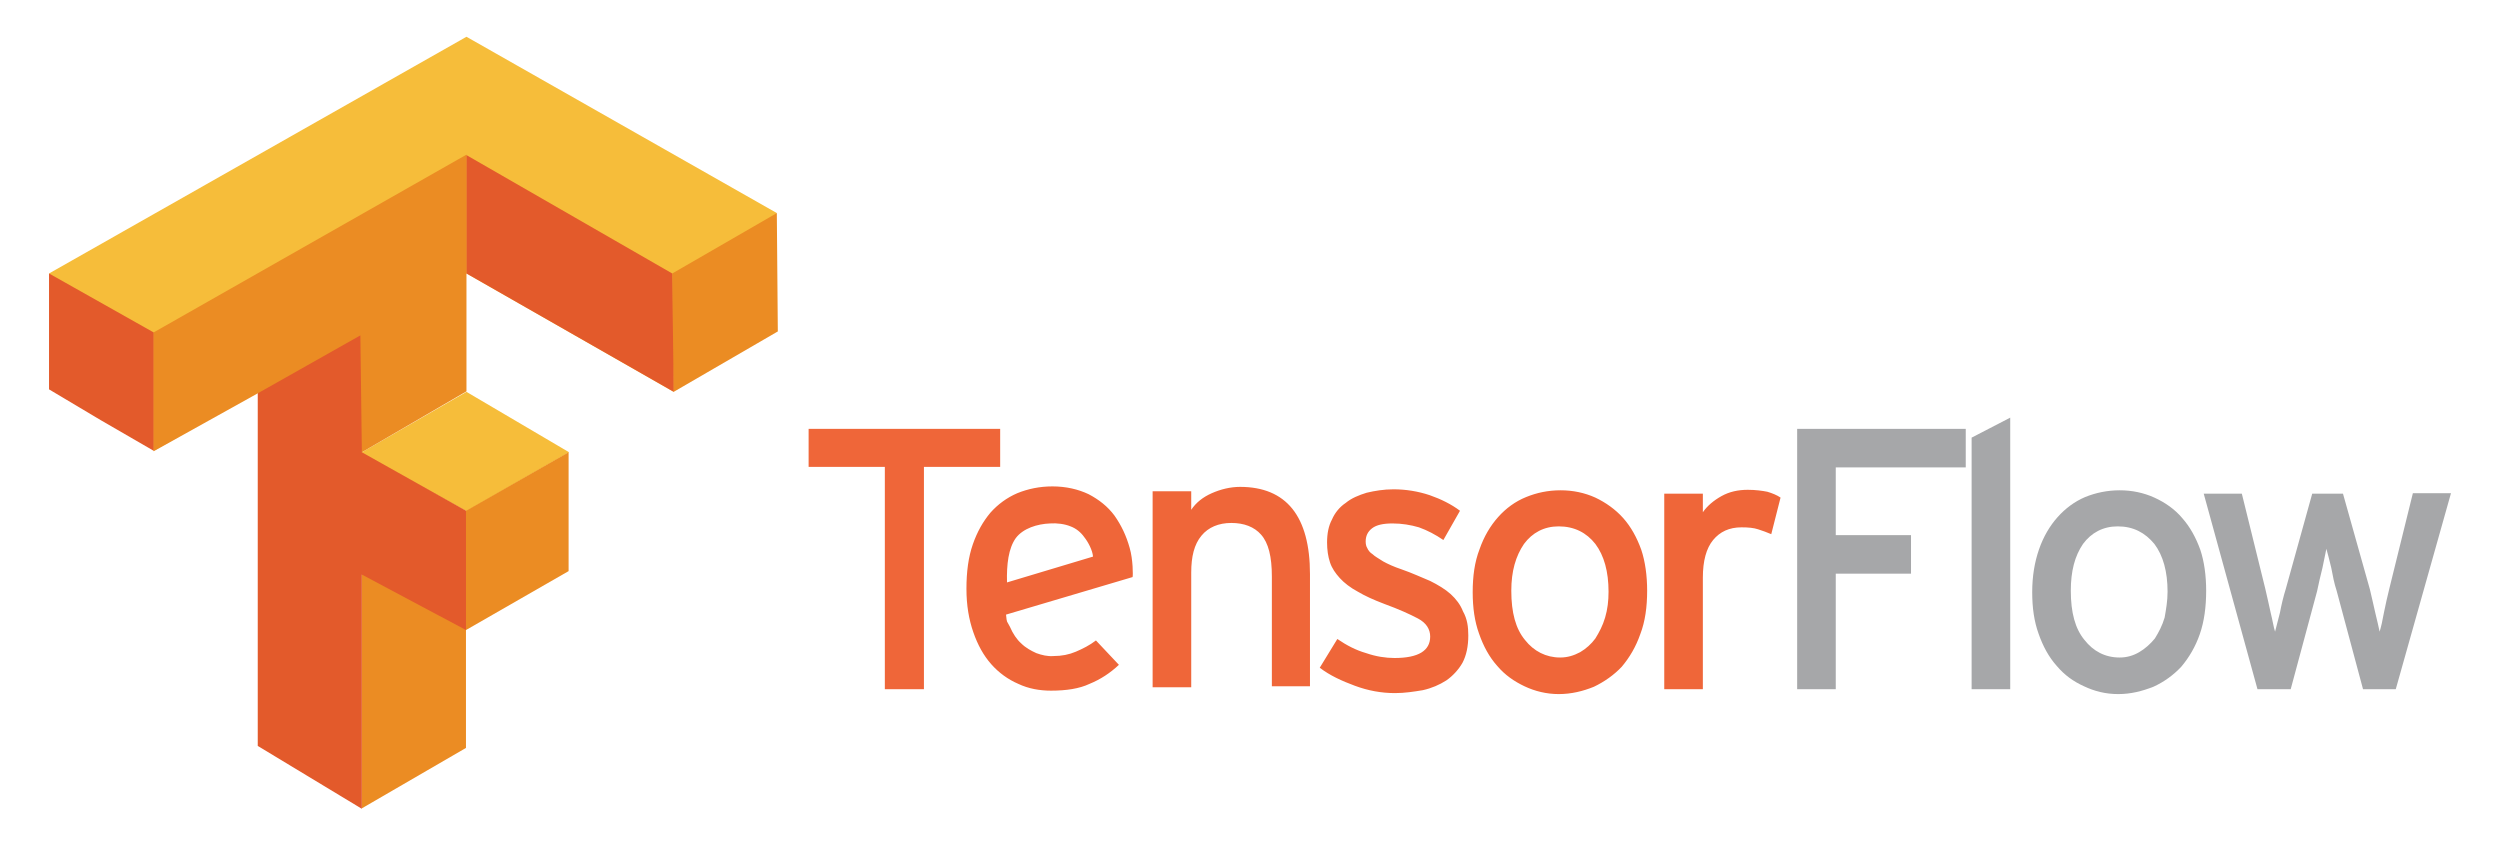 <svg width="204" height="70" viewBox="0 0 204 70" fill="none" xmlns="http://www.w3.org/2000/svg">
<path d="M29.527 36.905L38.063 31.975L46.438 36.905L38.063 41.714L29.527 37.026V36.905Z" fill="#F6BD3A"/>
<path d="M4 22.316L38.064 3L63.389 17.386L54.974 31.974L38.064 22.316L12.536 36.783L4 22.316Z" fill="#F6BD3A"/>
<path d="M29.528 56.221V46.603L37.902 41.754L46.398 36.905V46.603L38.023 51.412V61.03L29.528 65.96V56.221ZM29.528 36.905L21.032 32.096L12.536 36.824V27.125L38.064 12.618V31.934L29.528 36.905ZM54.853 27.166V22.317L63.389 17.387L63.47 27.045L54.974 31.975L54.853 27.166Z" fill="#EB8C23"/>
<path d="M21.032 60.867V32.095L29.406 27.367L29.528 36.904L38.023 41.672V51.411L29.528 46.885V65.999L21.032 60.867ZM8.207 34.277L4 31.771V22.315L12.536 27.124V36.782L8.207 34.277ZM38.064 22.315V12.657L54.853 22.315L54.974 31.973L38.064 22.315Z" fill="#E35A2B"/>
<path d="M75.393 38.098V56.239H72.203V38.098H65.983V34.995H81.614V38.098H75.393Z" fill="#EF6639"/>
<path d="M92.18 44.702C92.459 45.657 92.459 46.97 92.419 47.089L82.092 50.152C82.172 50.908 82.132 50.59 82.411 51.147C82.65 51.704 82.969 52.181 83.328 52.499C83.687 52.857 84.126 53.096 84.564 53.295C85.003 53.454 85.481 53.573 85.96 53.534C86.638 53.534 87.236 53.414 87.794 53.176C88.352 52.937 88.911 52.658 89.429 52.261L91.303 54.25C90.585 54.926 89.788 55.443 88.911 55.801C88.073 56.199 86.997 56.358 85.76 56.358C84.843 56.358 83.926 56.199 83.089 55.801C82.252 55.443 81.494 54.886 80.896 54.21C80.258 53.494 79.779 52.619 79.421 51.584C79.062 50.55 78.862 49.396 78.862 48.044C78.862 46.651 79.022 45.458 79.381 44.423C79.74 43.389 80.218 42.554 80.816 41.838C81.414 41.161 82.172 40.604 83.009 40.246C83.886 39.888 84.843 39.69 85.88 39.69C86.997 39.69 87.993 39.928 88.831 40.326C89.668 40.764 90.386 41.321 90.944 42.076C91.502 42.872 91.901 43.707 92.18 44.702ZM89.19 45.418C89.15 44.901 88.791 44.225 88.472 43.827C88.193 43.429 87.794 43.111 87.356 42.952C86.877 42.753 86.239 42.673 85.681 42.713C84.644 42.753 83.488 43.111 82.89 43.906C82.291 44.742 82.132 46.055 82.172 47.526L89.19 45.418ZM103.784 56.08V47.049C103.784 45.418 103.505 44.304 102.906 43.628C102.348 42.991 101.511 42.673 100.474 42.673C99.437 42.673 98.6 43.031 98.042 43.707C97.444 44.423 97.204 45.418 97.204 46.731V56.08H94.054V40.087H97.204V41.599C97.603 41.002 98.161 40.565 98.879 40.246C99.597 39.928 100.394 39.729 101.192 39.729C103.066 39.729 104.501 40.326 105.458 41.519C106.415 42.713 106.894 44.503 106.894 46.85V56H103.784V56.08ZM119.813 51.863C119.813 52.738 119.654 53.494 119.335 54.091C119.016 54.648 118.537 55.165 118.019 55.523C117.46 55.881 116.822 56.159 116.105 56.318C115.387 56.438 114.629 56.557 113.832 56.557C112.715 56.557 111.639 56.358 110.562 55.96C109.486 55.562 108.529 55.125 107.691 54.488L109.127 52.141C109.884 52.658 110.642 53.056 111.479 53.295C112.277 53.573 113.074 53.693 113.792 53.693C115.746 53.693 116.703 53.096 116.703 51.942C116.703 51.346 116.384 50.828 115.706 50.47C115.028 50.112 114.151 49.715 112.955 49.277C112.117 48.959 111.4 48.64 110.801 48.282C110.203 47.964 109.685 47.566 109.326 47.169C108.967 46.771 108.688 46.373 108.529 45.895C108.369 45.418 108.289 44.861 108.289 44.264C108.289 43.548 108.409 42.912 108.688 42.395C108.927 41.838 109.326 41.36 109.805 41.042C110.283 40.644 110.881 40.406 111.519 40.207C112.197 40.047 112.915 39.928 113.712 39.928C114.709 39.928 115.706 40.087 116.663 40.406C117.58 40.724 118.457 41.161 119.135 41.679L117.779 44.066C117.141 43.628 116.464 43.27 115.786 43.031C115.108 42.832 114.39 42.713 113.633 42.713C112.875 42.713 112.317 42.832 111.958 43.111C111.599 43.389 111.439 43.747 111.439 44.185C111.439 44.384 111.479 44.583 111.559 44.702C111.639 44.901 111.798 45.1 111.998 45.219C112.197 45.418 112.516 45.577 112.875 45.816C113.234 46.015 113.752 46.254 114.35 46.452C115.267 46.771 116.025 47.129 116.703 47.407C117.341 47.725 117.939 48.084 118.378 48.481C118.816 48.879 119.175 49.356 119.374 49.874C119.733 50.51 119.813 51.147 119.813 51.863ZM134.407 48.203C134.407 49.516 134.247 50.709 133.849 51.743C133.49 52.778 132.971 53.653 132.333 54.409C131.696 55.085 130.898 55.642 130.061 56.04C129.183 56.398 128.226 56.637 127.19 56.637C126.193 56.637 125.236 56.398 124.399 56C123.561 55.602 122.804 55.085 122.166 54.329C121.528 53.613 121.049 52.738 120.69 51.704C120.331 50.709 120.172 49.595 120.172 48.322C120.172 47.009 120.331 45.856 120.73 44.821C121.089 43.787 121.607 42.912 122.245 42.196C122.883 41.48 123.641 40.923 124.518 40.565C125.395 40.207 126.312 40.008 127.349 40.008C128.346 40.008 129.303 40.207 130.18 40.604C131.018 41.002 131.815 41.559 132.453 42.275C133.091 42.991 133.57 43.867 133.928 44.861C134.247 45.816 134.407 46.97 134.407 48.203ZM131.257 48.282C131.257 46.651 130.898 45.339 130.18 44.384C129.463 43.469 128.466 42.952 127.19 42.952C125.994 42.952 125.037 43.469 124.359 44.384C123.681 45.378 123.322 46.611 123.322 48.203C123.322 49.993 123.681 51.306 124.438 52.221C125.156 53.136 126.153 53.653 127.309 53.653C127.907 53.653 128.426 53.494 128.944 53.215C129.423 52.937 129.861 52.539 130.18 52.102C130.499 51.584 130.778 51.067 130.978 50.391C131.177 49.715 131.257 49.038 131.257 48.282ZM144.535 43.588C144.176 43.429 143.817 43.31 143.458 43.19C143.1 43.071 142.661 43.031 142.103 43.031C141.106 43.031 140.348 43.389 139.79 44.066C139.232 44.742 138.953 45.776 138.953 47.129V56.239H135.803V40.286H138.953V41.798C139.311 41.281 139.83 40.843 140.468 40.485C141.106 40.127 141.824 39.968 142.621 39.968C143.259 39.968 143.817 40.047 144.216 40.127C144.615 40.246 145.013 40.406 145.293 40.604L144.535 43.588Z" fill="#EF6639"/>
<path d="M149.798 38.098V43.668H155.939V46.81H149.798V56.239H146.648V34.995H160.405V38.138H149.798V38.098ZM160.884 56.239V35.711L164.034 34.08V56.239H160.884ZM180.023 48.203C180.023 49.516 179.864 50.709 179.505 51.743C179.146 52.778 178.627 53.653 177.989 54.409C177.352 55.085 176.594 55.642 175.717 56.04C174.8 56.398 173.882 56.637 172.846 56.637C171.809 56.637 170.892 56.398 170.055 56C169.177 55.602 168.46 55.085 167.822 54.329C167.184 53.613 166.705 52.738 166.346 51.704C165.987 50.709 165.828 49.595 165.828 48.322C165.828 47.009 166.027 45.856 166.386 44.821C166.745 43.787 167.263 42.912 167.901 42.196C168.539 41.48 169.297 40.923 170.134 40.565C171.012 40.206 171.969 40.008 172.965 40.008C173.962 40.008 174.919 40.206 175.796 40.604C176.674 41.002 177.471 41.559 178.069 42.275C178.707 42.991 179.186 43.867 179.545 44.861C179.864 45.816 180.023 46.969 180.023 48.203ZM176.873 48.282C176.873 46.651 176.514 45.338 175.796 44.384C175.039 43.469 174.082 42.952 172.806 42.952C171.61 42.952 170.653 43.469 169.975 44.384C169.297 45.378 168.978 46.611 168.978 48.203C168.978 49.993 169.337 51.306 170.094 52.221C170.812 53.136 171.769 53.653 172.965 53.653C173.563 53.653 174.082 53.494 174.56 53.215C175.039 52.937 175.477 52.539 175.836 52.101C176.155 51.584 176.434 51.067 176.634 50.391C176.753 49.715 176.873 49.038 176.873 48.282ZM195.494 56.239H192.823L190.669 48.203C190.47 47.606 190.35 46.969 190.231 46.333C190.071 45.697 189.952 45.179 189.832 44.782C189.712 45.299 189.633 45.816 189.513 46.333C189.354 46.969 189.194 47.646 189.074 48.242L186.921 56.239H184.21L179.824 40.286H182.934L184.848 48.044C185.007 48.68 185.127 49.317 185.286 49.993C185.446 50.629 185.526 51.186 185.645 51.544L186.044 49.993C186.164 49.356 186.323 48.68 186.523 48.044L188.676 40.286H191.188L193.381 48.083C193.54 48.72 193.66 49.317 193.82 49.993C193.979 50.629 194.099 51.186 194.178 51.544C194.298 51.147 194.418 50.63 194.537 49.953C194.657 49.317 194.816 48.68 194.976 48.004L196.89 40.246H200L195.494 56.239Z" fill="#A6A7A9"/>
</svg>
